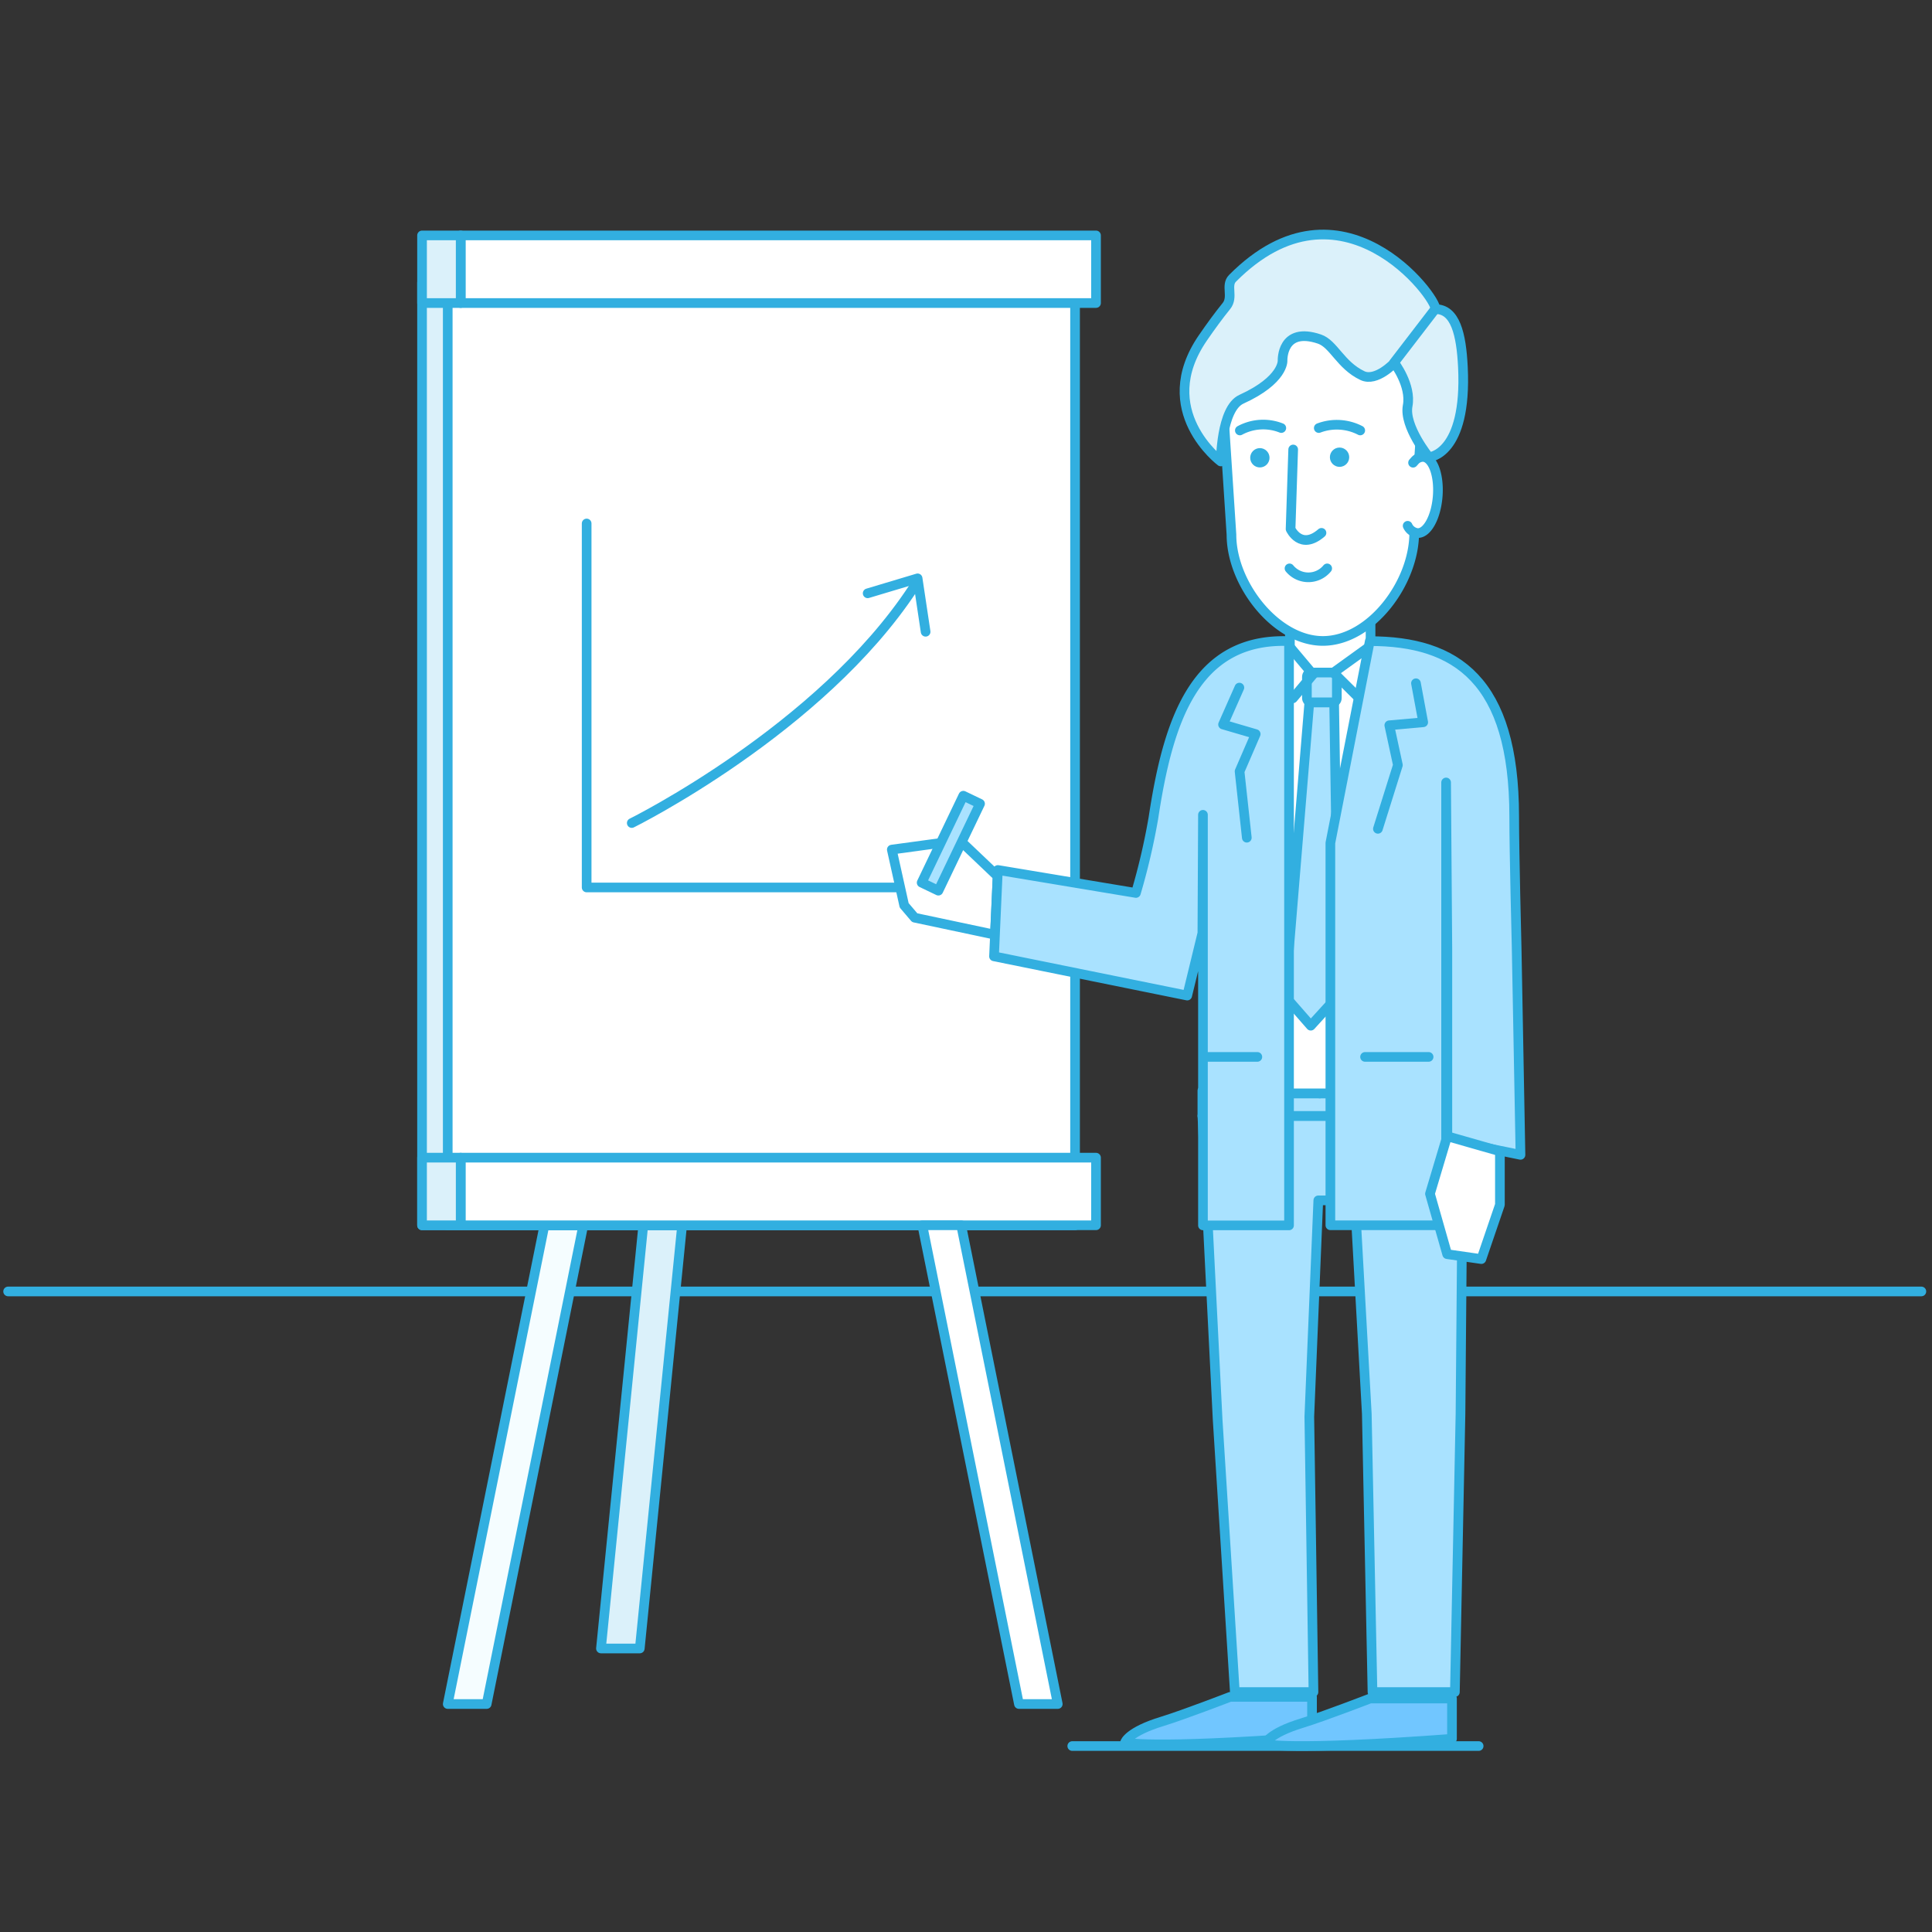 <svg id="Layer_1" data-name="Layer 1" xmlns="http://www.w3.org/2000/svg" viewBox="0 0 200 200"><rect x="0" y="0" width="200" height="200" fill="#333333" stroke="none"/><defs><style>.cls-1{fill:none;}.cls-1,.cls-2,.cls-3,.cls-4,.cls-5,.cls-6,.cls-8{stroke:#32afe0;stroke-linecap:round;stroke-linejoin:round;}.cls-2{fill:#dbf1fa;}.cls-3{fill:#f5fdff;}.cls-4{fill:#fff;}.cls-5{fill:#a9e2ff;}.cls-6{fill:#71c6ff;}.cls-7{fill:#32afe0;}.cls-8{fill:#c5edf9;}</style></defs><title>1001</title><line class="cls-1" x1="0.84" y1="133.69" x2="198.9" y2="133.69"/><line class="cls-1" x1="111" y1="180.75" x2="153.07" y2="180.75"/><polygon class="cls-2" points="66.23 170.65 62.21 170.65 75.73 35.49 79.75 35.49 66.23 170.65"/><polygon class="cls-3" points="50.38 176.4 46.35 176.4 56.36 126.84 60.38 126.84 50.38 176.4"/><rect class="cls-2" x="43.69" y="29.24" width="62.77" height="97.6" transform="translate(150.15 156.09) rotate(-180)"/><rect class="cls-4" x="46.36" y="29.24" width="64.94" height="97.6" transform="translate(157.65 156.09) rotate(-180)"/><rect class="cls-4" x="47.69" y="24.36" width="65.77" height="7" transform="translate(161.15 55.73) rotate(-180)"/><rect class="cls-2" x="43.69" y="24.36" width="4" height="7" transform="translate(91.38 55.73) rotate(-180)"/><rect class="cls-4" x="47.69" y="119.84" width="65.77" height="7" transform="translate(161.15 246.68) rotate(-180)"/><rect class="cls-2" x="43.69" y="119.84" width="4" height="7" transform="translate(91.38 246.68) rotate(-180)"/><polygon class="cls-4" points="105.48 176.4 109.5 176.4 99.5 126.84 95.48 126.84 105.48 176.4"/><path class="cls-1" d="M65.4,85.2s19.52-9.66,29.15-24.34"/><polyline class="cls-1" points="89.82 61.42 94.99 59.87 95.82 65.4"/><polyline class="cls-1" points="60.73 54.19 60.73 91.87 98.65 91.87"/><polygon class="cls-4" points="102.99 96.76 94.69 95 93.6 93.72 92.32 87.95 99.36 86.99 103.27 90.71 102.99 96.76"/><polygon class="cls-4" points="148.24 117.14 127.83 117.14 127.83 69.84 137.95 67.76 148.24 69.84 148.24 117.14"/><polygon class="cls-5" points="150.61 175.16 142.08 175.16 141.49 146.35 140.26 124.26 136.47 124.26 135.54 146.66 135.97 175.16 127.83 175.16 126.05 146.97 124.47 115.52 151.45 115.52 151.19 146.35 150.61 175.16"/><polygon class="cls-4" points="141.88 69.74 137.71 77.97 133.53 69.74 133.53 63.27 141.88 63.27 141.88 69.74"/><rect class="cls-5" x="124.47" y="112.9" width="26.98" height="2.62"/><path class="cls-4" d="M133.55,67l3.07,3.65v42.55h-9.68V85.37l-.13,2.78V97.4l-6.38,1.53.39-11,.25-3.14C121.08,77.58,121.54,67,133.55,67Z"/><path class="cls-4" d="M141.68,67l-5.06,3.65v42.55h11.67V85.37l.13,2.78V97.4l6.38,1.53-.39-11-.25-3.14C154.16,77.58,153.69,67,141.68,67Z"/><rect class="cls-4" x="131.1" y="102.3" width="10.88" height="10.88"/><polygon class="cls-4" points="156.95 99.47 154.93 118.63 151.45 118.02 151.45 97.19 156.95 99.47"/><rect class="cls-5" x="135.29" y="69.62" width="3.1" height="3.1" rx="0.45" ry="0.45"/><polygon class="cls-5" points="138.58 103.01 135.69 106.18 133.03 103.14 135.54 72.72 138.11 72.72 138.58 103.01"/><path class="cls-5" d="M133.44,66.37v60.48h-8.91V84.35l-.06,12.25-1.57,6.46L102.9,99l.4-8.94,14.29,2.38a68.55,68.55,0,0,0,1.81-7.76C120.9,74.78,123.6,66,133.44,66.37Z"/><line class="cls-5" x1="125.03" y1="109.41" x2="130.16" y2="109.41"/><path class="cls-5" d="M141.8,66.37l-4.08,20.89,0,39.58H149.7V81l.13,17.25V118l7.57,1.55L157,98s-.25-9.68-.25-13.49C156.74,70.4,150.76,66.37,141.8,66.37Z"/><line class="cls-5" x1="147.89" y1="109.41" x2="141.31" y2="109.41"/><polyline class="cls-5" points="128.3 71.18 126.61 75 129.99 75.99 128.32 79.85 129.07 86.72"/><polyline class="cls-5" points="146.58 70.73 147.33 74.77 143.82 75.08 144.71 79.2 142.64 85.8"/><path class="cls-6" d="M135.82,179.83v-4.17h-8.48s-4.76,1.84-7,2.53c-3.56,1.08-3.87,2.18-3.87,2.18S118.69,181.1,135.82,179.83Z"/><path class="cls-6" d="M150.31,180v-4.17h-8.48s-4.76,1.84-7,2.53c-3.56,1.08-3.87,2.18-3.87,2.18S133.18,181.27,150.31,180Z"/><line class="cls-1" x1="136.09" y1="69.62" x2="133.84" y2="72.29"/><line class="cls-1" x1="138.03" y1="69.62" x2="140.63" y2="72.2"/><polygon class="cls-4" points="149.81 117.62 148.03 123.58 149.81 129.83 153.35 130.34 155.27 124.72 155.27 119.18 149.81 117.62"/><rect class="cls-5" x="97.46" y="82.3" width="1.92" height="9.98" transform="translate(47.39 -33.96) rotate(25.6)"/><path class="cls-4" d="M136.94,66.35h0c-4.85,0-9.46-5.91-9.46-11l-1-15.34a9.71,9.71,0,0,1,9.4-9.94H138A9.71,9.71,0,0,1,147.4,40l-1,15.15C146.4,60.35,141.89,66.35,136.94,66.35Z"/><circle class="cls-7" cx="130.42" cy="47.39" r="1" transform="translate(4.69 106.1) rotate(-45)"/><circle class="cls-7" cx="138.67" cy="47.33" r="1"/><path class="cls-1" d="M133.49,58.84a2.52,2.52,0,0,0,3.9,0"/><path class="cls-1" d="M136.8,55.16c-2.16,1.87-3.2-.39-3.2-.39l.27-8.24"/><path class="cls-2" d="M151.44,38c-.17-3.42-.78-6-2.85-6,.23-1.09-9.71-14.56-21-3.19-.74.74.13,1.93-.64,2.88s-1.6,2.08-2.43,3.29c-5.18,7.53,1.86,12.79,1.86,12.79s0-5.47,2.13-6.44c4.39-2,4.26-4,4.26-4s-.13-3.57,3.82-2.23c1.47.5,2.17,2.7,4.44,3.78,1.44.69,3.31-1.31,3.31-1.31h0s1.78,2.31,1.38,4.44,2.2,5.32,2.2,5.32S151.88,47.11,151.44,38Z"/><path class="cls-4" d="M146.28,47.9l.17-.19a1.15,1.15,0,0,1,.89-.41c1,.08,1.66,1.91,1.49,4.08s-1.11,3.88-2.11,3.8a1.29,1.29,0,0,1-1-.75"/><line class="cls-8" x1="148.58" y1="31.98" x2="144.31" y2="37.54"/><path class="cls-1" d="M128.35,44.56a5.08,5.08,0,0,1,4.29-.25"/><path class="cls-1" d="M140.81,44.56a5.28,5.28,0,0,0-4.29-.25"/></svg>